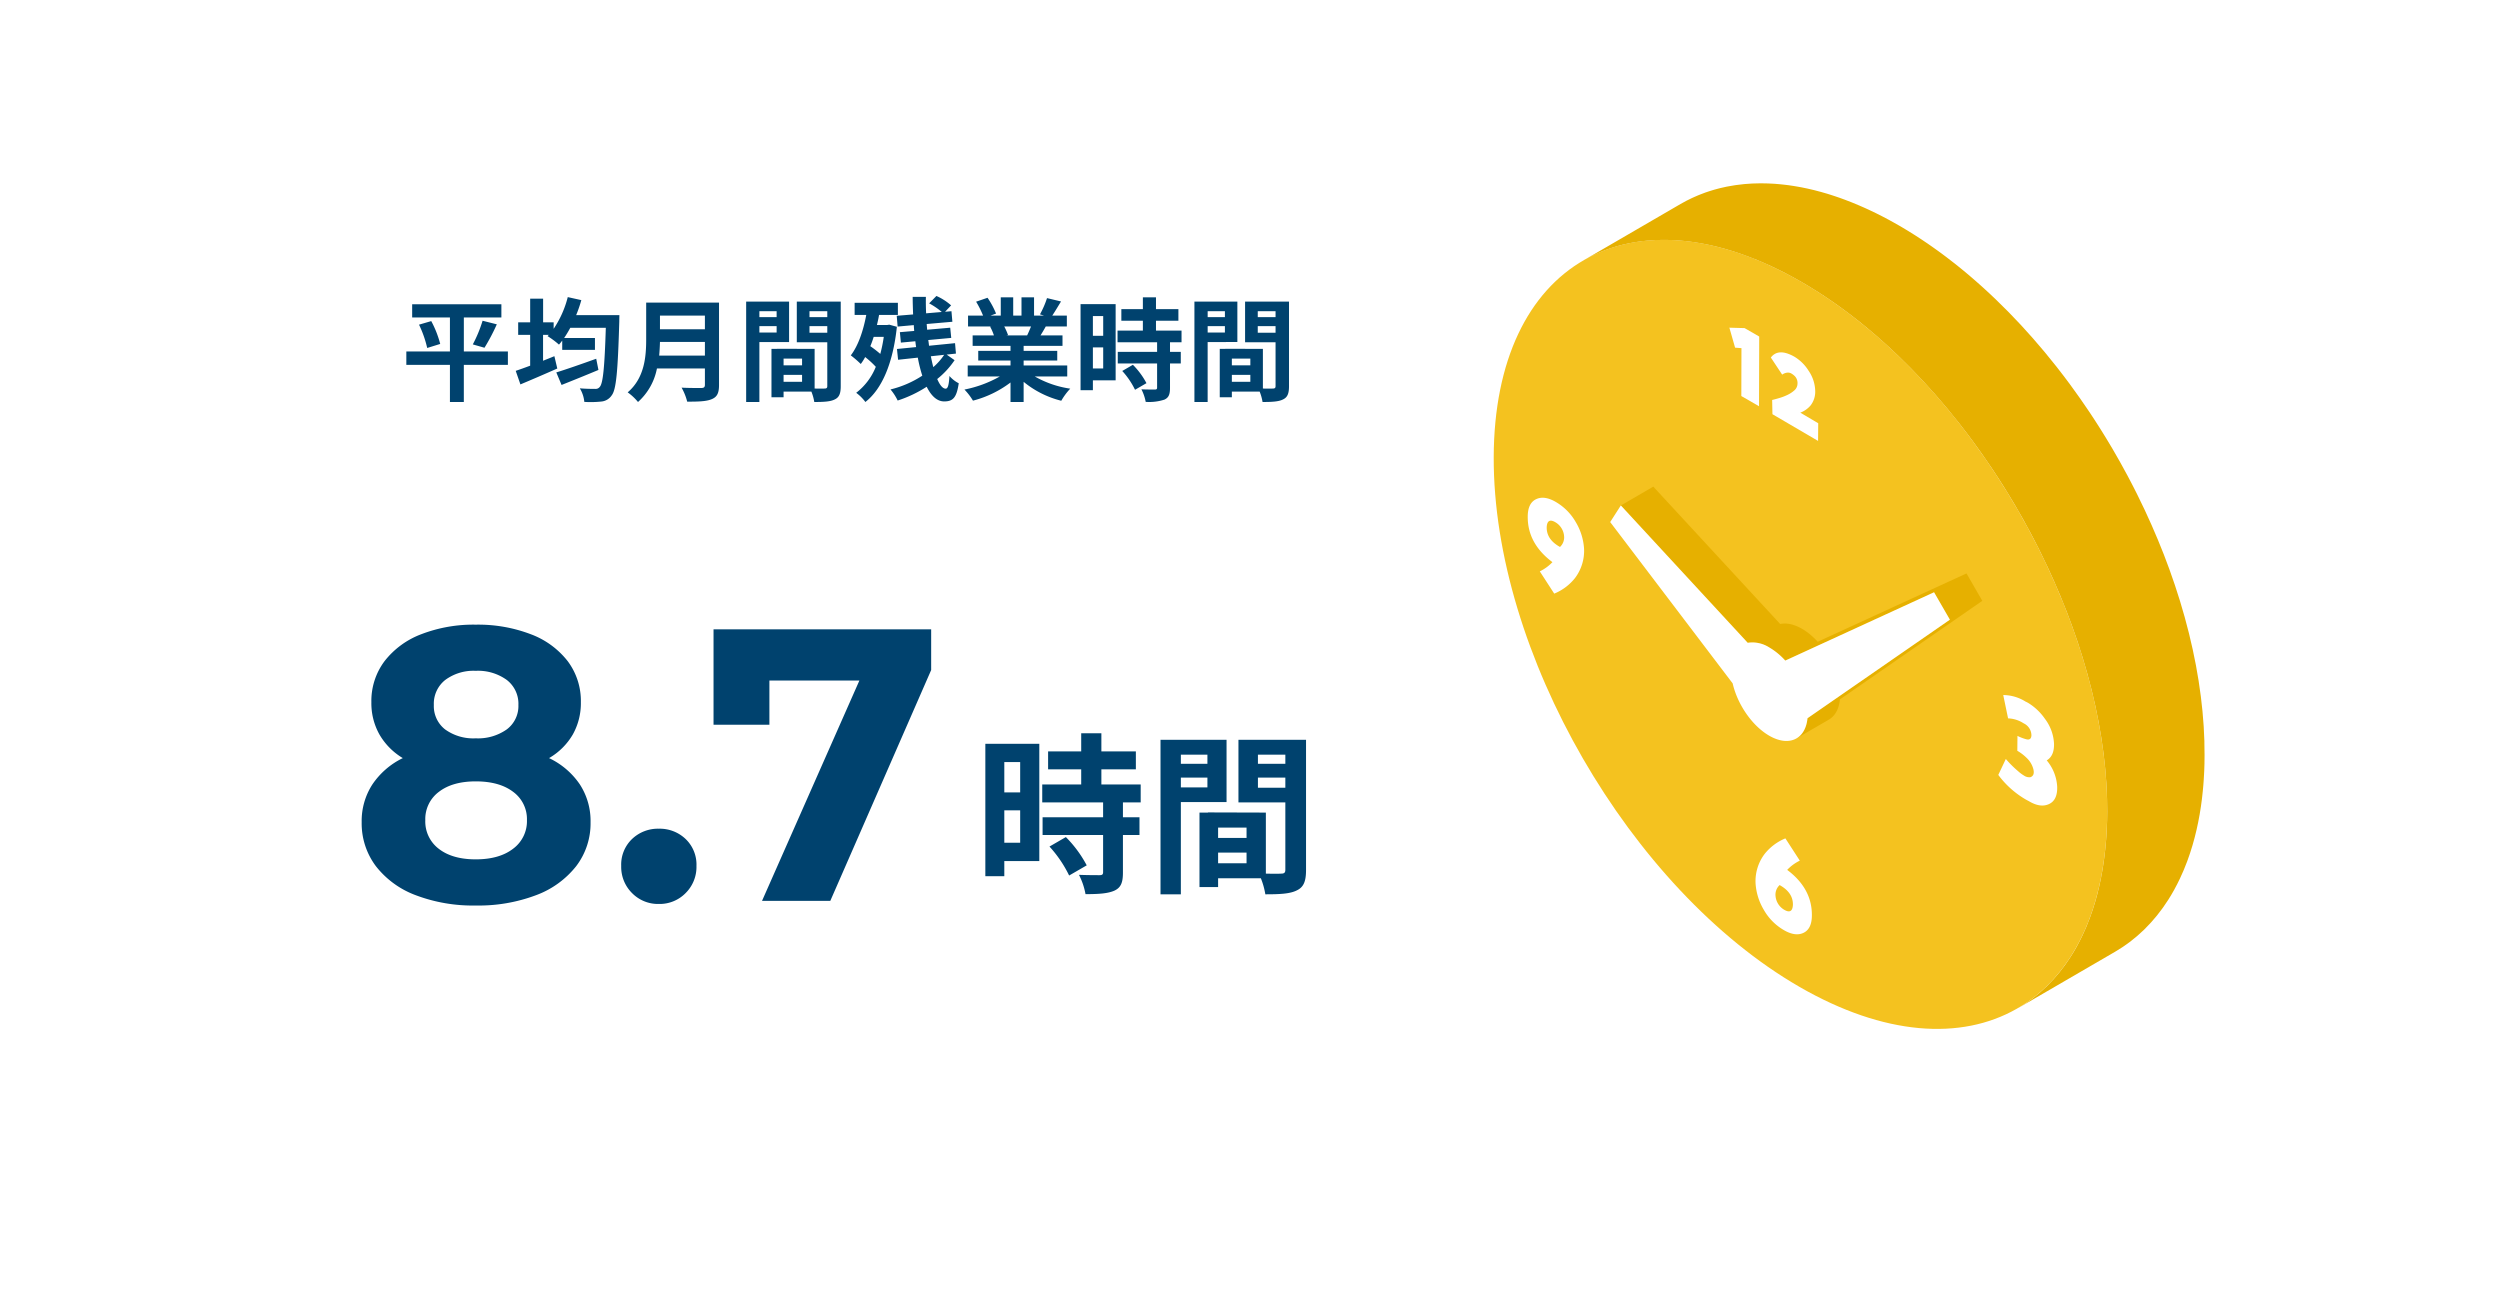 <svg xmlns="http://www.w3.org/2000/svg" width="580" height="300" viewBox="0 0 580 300">
  <g id="work03_sp" transform="translate(-90 -4515)">
    <rect id="長方形_402" data-name="長方形 402" width="580" height="300" transform="translate(90 4515)" fill="#fff"/>
    <path id="パス_2328" data-name="パス 2328" d="M-79.17-9.464H-89.388v-7.878h8.71V-20.41h-20.7v3.068h8.762v7.878h-10.114v3.12h10.114V2.262h3.224V-6.344H-79.17Zm-20.618-6.214a25.563,25.563,0,0,1,1.9,5.408l3.016-.936a23.717,23.717,0,0,0-2.08-5.3ZM-84.6-10.322a46.536,46.536,0,0,0,2.86-5.434l-3.3-.832A30.809,30.809,0,0,1-87.308-11.1Zm25.922,2.548C-62.062-6.552-65.65-5.3-67.938-4.6l1.222,2.912c2.47-.988,5.642-2.262,8.554-3.484Zm-4.654-10.114a30.529,30.529,0,0,0,1.2-3.484l-3.146-.7a23.422,23.422,0,0,1-3.276,7.358v-1.508h-2.444V-21.71H-74v5.486h-2.782v2.912H-74v7.15c-1.248.468-2.418.884-3.354,1.2l1.092,3.146c2.47-1.04,5.642-2.392,8.554-3.692l-.676-2.86c-.858.364-1.742.7-2.626,1.066v-6.006h1.326l-.286.286a19,19,0,0,1,2.652,1.976c.26-.286.494-.6.754-.936v2.158h7.592v-2.756h-7.15c.494-.728.962-1.508,1.43-2.366h8.242c-.286,9.126-.65,12.9-1.4,13.7a1.18,1.18,0,0,1-1.066.468c-.676,0-2.054,0-3.562-.13a7.5,7.5,0,0,1,1.04,3.146,23.281,23.281,0,0,0,3.926-.078A3.233,3.233,0,0,0-55.068.7c1.04-1.378,1.4-5.538,1.742-17.108,0-.416.026-1.482.026-1.482ZM-44.07-8.5c.1-1.092.156-2.184.182-3.172h10.426V-8.5Zm10.608-9.282v3.172H-43.888v-3.172Zm3.276-3.016h-16.9v8.554c0,3.952-.364,8.918-4.29,12.272a12.211,12.211,0,0,1,2.392,2.236A13.986,13.986,0,0,0-44.59-5.512h11.128v3.77c0,.546-.208.754-.832.754-.572,0-2.756.026-4.576-.078a13.273,13.273,0,0,1,1.3,3.25c2.678,0,4.5-.052,5.746-.6,1.2-.52,1.638-1.4,1.638-3.276Zm13.364,2v1.378h-4V-18.8Zm-4,4.94V-15.34h4v1.482Zm6.89,2.21v-9.386h-9.958v23.3h3.068v-13.91ZM-9.2-13.806V-15.34H-5.07v1.534ZM-5.07-18.8v1.378H-9.2V-18.8ZM-15.21-2.418V-4.03h4.29v1.612Zm4.29-3.822h-4.29V-7.8h4.29Zm8.97-14.794H-12.142V-11.6H-5.07V-1.43c0,.416-.156.572-.624.572-.338.026-1.3.026-2.314,0v-9.2l-8.736-.026v.026h-1.274V1.17h2.808V-.156h6.448a11.448,11.448,0,0,1,.676,2.418c2.236,0,3.744-.078,4.758-.6C-2.288,1.17-1.95.26-1.95-1.4Zm9.984,8.19a33.12,33.12,0,0,1-.806,3.952,26.134,26.134,0,0,0-2.314-1.794c.286-.676.546-1.4.78-2.158Zm1.274-2.834-.494.078H6.448c.182-.754.364-1.56.494-2.34H11.31v-2.808H1.274v2.808h2.7c-.7,3.718-1.872,7.15-3.588,9.386a25.645,25.645,0,0,1,2.314,2A12.175,12.175,0,0,0,3.718-8.164,20.929,20.929,0,0,1,6.188-5.9,14.274,14.274,0,0,1,1.638.13,10.356,10.356,0,0,1,3.77,2.262c3.822-2.99,6.4-8.918,7.306-17.446Zm12.74,6.994a14.331,14.331,0,0,1-2.522,2.86c-.208-.78-.39-1.612-.572-2.522Zm.572-.052,2.158-.234-.208-2.418-6.032.6c-.052-.416-.1-.884-.182-1.326l5.33-.494-.234-2.366-5.356.468c-.026-.442-.078-.884-.1-1.326l5.954-.52L23.738-18.8l-1.482.13,1.4-1.482a13.031,13.031,0,0,0-3.406-2.184l-1.69,1.716a16.2,16.2,0,0,1,2.938,2l-3.64.312c-.052-1.274-.078-2.548-.052-3.822H14.742c0,1.352.052,2.7.1,4.082l-3.8.312.208,2.5L15-15.574c.026.468.052.91.1,1.352l-3.328.286.234,2.418,3.354-.312c.052.442.1.91.182,1.352l-4.446.442.26,2.5,4.576-.494a32.824,32.824,0,0,0,1.04,4.186A23.672,23.672,0,0,1,9.594-.65a11.708,11.708,0,0,1,1.664,2.574,28.494,28.494,0,0,0,6.734-3.2c1.04,2.106,2.392,3.406,4.056,3.406,2.08,0,2.886-.91,3.38-4.212A7.1,7.1,0,0,1,23.27-3.77c-.13,2.21-.39,2.938-.884,2.938-.676,0-1.352-.832-1.95-2.236a19.723,19.723,0,0,0,4.03-4.368ZM42.2-15.262c-.286.7-.6,1.456-.91,2.08H36.426l.442-.078a13.967,13.967,0,0,0-.884-2Zm8.4,11.6V-6.214H40.482V-7.358h7.8V-9.594h-7.8v-1.17H49.5v-2.418h-5.1c.39-.624.806-1.326,1.222-2.08h4.888v-2.522h-3.38c.6-.91,1.3-2.08,2.028-3.276l-3.25-.78a20.944,20.944,0,0,1-1.638,3.77l.936.286H42.9v-4.238H39.988v4.238H38.064v-4.238H35.178v4.238H32.812l1.274-.468a19.674,19.674,0,0,0-1.976-3.666l-2.652.91a23.306,23.306,0,0,1,1.612,3.224H27.586v2.522H33.02l-.312.052a11.683,11.683,0,0,1,.884,2.028h-4.94v2.418H37.44v1.17H29.952v2.236H37.44v1.144H27.508v2.548H34.97A27.316,27.316,0,0,1,26.754-.624,14.422,14.422,0,0,1,28.73,1.95a24.663,24.663,0,0,0,8.71-4.212V2.262h3.042v-4.68a22.193,22.193,0,0,0,8.736,4.394A14.544,14.544,0,0,1,51.3-.832a23.228,23.228,0,0,1-8.242-2.834ZM58.942-17.68V-13.1H56.55V-17.68ZM56.55-5.512V-10.4h2.392v4.888Zm5.278-14.924H53.69V-.468h2.86V-2.756h5.278Zm1.534,15.5A18.291,18.291,0,0,1,66.326-.572l2.652-1.534A17.94,17.94,0,0,0,65.832-6.37ZM77.116-11.6v-2.7H71.188v-2.288h5.2v-2.7h-5.2v-2.73H68.146v2.73H63.154v2.7h4.992V-14.3H62.27v2.7h9.178V-9.36H62.322v2.678h9.126v5.59c0,.364-.13.468-.546.468-.39,0-1.846,0-3.094-.052A10.428,10.428,0,0,1,68.8,2.236a11.511,11.511,0,0,0,4.342-.52c1.014-.468,1.3-1.248,1.3-2.73V-6.682h2.5V-9.36h-2.5V-11.6Zm10.062-7.2v1.378h-4V-18.8Zm-4,4.94V-15.34h4v1.482Zm6.89,2.21v-9.386H80.106v23.3h3.068v-13.91ZM94.8-13.806V-15.34H98.93v1.534ZM98.93-18.8v1.378H94.8V-18.8ZM88.79-2.418V-4.03h4.29v1.612ZM93.08-6.24H88.79V-7.8h4.29Zm8.97-14.794H91.858V-11.6H98.93V-1.43c0,.416-.156.572-.624.572-.338.026-1.3.026-2.314,0v-9.2l-8.736-.026v.026H85.982V1.17H88.79V-.156h6.448a11.448,11.448,0,0,1,.676,2.418c2.236,0,3.744-.078,4.758-.6,1.04-.494,1.378-1.4,1.378-3.068Z" transform="translate(287 4606)" fill="#00426e"/>
    <path id="パス_2326" data-name="パス 2326" d="M10.68-27.2v7.04H7V-27.2ZM7-8.48V-16h3.68v7.52Zm8.12-22.96H2.6V-.72H7V-4.24h8.12ZM17.48-7.6A28.14,28.14,0,0,1,22.04-.88l4.08-2.36A27.6,27.6,0,0,0,21.28-9.8ZM38.64-17.84V-22H29.52v-3.52h8v-4.16h-8v-4.2H24.84v4.2H17.16v4.16h7.68V-22H15.8v4.16H29.92v3.44H15.88v4.12H29.92v8.6c0,.56-.2.72-.84.72-.6,0-2.84,0-4.76-.08a16.043,16.043,0,0,1,1.52,4.48c2.96,0,5.12-.12,6.68-.8,1.56-.72,2-1.92,2-4.2v-8.72h3.84V-14.4H34.52v-3.44ZM54.12-28.92v2.12H47.96v-2.12Zm-6.16,7.6V-23.6h6.16v2.28Zm10.6,3.4V-32.36H43.24V3.48h4.72v-21.4Zm7.28-3.32V-23.6H72.2v2.36Zm6.36-7.68v2.12H65.84v-2.12ZM56.6-3.72V-6.2h6.6v2.48ZM63.2-9.6H56.6V-12h6.6ZM77-32.36H61.32v14.52H72.2V-2.2c0,.64-.24.88-.96.88-.52.04-2,.04-3.56,0V-15.48l-13.44-.04v.04H52.28V1.8H56.6V-.24h9.92a17.612,17.612,0,0,1,1.04,3.72c3.44,0,5.76-.12,7.32-.92C76.48,1.8,77,.4,77-2.16Z" transform="translate(316 4719)" fill="#00426e"/>
    <path id="パス_2327" data-name="パス 2327" d="M-91.62-33.12A17.826,17.826,0,0,1-84.465-27a15.575,15.575,0,0,1,2.475,8.73A16.365,16.365,0,0,1-85.32-8.055,21.262,21.262,0,0,1-94.68-1.3,37.752,37.752,0,0,1-108.63,1.08a37.4,37.4,0,0,1-13.9-2.385,20.971,20.971,0,0,1-9.27-6.75A16.514,16.514,0,0,1-135.09-18.27,15.575,15.575,0,0,1-132.615-27a17.951,17.951,0,0,1,7.065-6.12,15.373,15.373,0,0,1-5.4-5.445,14.8,14.8,0,0,1-1.89-7.515,15.378,15.378,0,0,1,3.06-9.54,19.526,19.526,0,0,1,8.55-6.255,33.608,33.608,0,0,1,12.6-2.205A34.224,34.224,0,0,1-95.9-61.875a19.5,19.5,0,0,1,8.6,6.255,15.378,15.378,0,0,1,3.06,9.54,14.8,14.8,0,0,1-1.89,7.515A15.165,15.165,0,0,1-91.62-33.12Zm-17.01-20.25a11.013,11.013,0,0,0-7.065,2.115,7.017,7.017,0,0,0-2.655,5.805,6.844,6.844,0,0,0,2.61,5.67,11.141,11.141,0,0,0,7.11,2.07,11.532,11.532,0,0,0,7.2-2.07,6.756,6.756,0,0,0,2.7-5.67,6.971,6.971,0,0,0-2.7-5.805A11.358,11.358,0,0,0-108.63-53.37Zm0,43.74q5.49,0,8.685-2.475A7.943,7.943,0,0,0-96.75-18.72a7.822,7.822,0,0,0-3.195-6.57q-3.195-2.43-8.685-2.43-5.4,0-8.55,2.43a7.862,7.862,0,0,0-3.15,6.57,7.953,7.953,0,0,0,3.15,6.66Q-114.03-9.63-108.63-9.63ZM-66.15.72A8.439,8.439,0,0,1-72.36-1.8a8.548,8.548,0,0,1-2.52-6.3,8.215,8.215,0,0,1,2.52-6.255,8.691,8.691,0,0,1,6.21-2.385,8.691,8.691,0,0,1,6.21,2.385A8.215,8.215,0,0,1-57.42-8.1a8.548,8.548,0,0,1-2.52,6.3A8.439,8.439,0,0,1-66.15.72ZM-2.97-63v9.45L-26.37,0H-42.21l22.59-51.12H-40.5v10.26H-53.46V-63Z" transform="translate(309 4724)" fill="#00426e"/>
    <g id="グループ_744" data-name="グループ 744" transform="translate(-143.48 3676.132)">
      <g id="グループ_727" data-name="グループ 727">
        <path id="パス_1452" data-name="パス 1452" d="M651.417,904.271c39.3,22.692,71.062,77.7,70.934,122.858s-32.094,63.379-71.4,40.687-71.059-77.7-70.93-122.86S612.114,881.579,651.417,904.271Z" fill="#f4c21f"/>
      </g>
      <path id="パス_1453" data-name="パス 1453" d="M744.935,1014.209c0-.069,0-.137,0-.2,0-.948-.014-1.9-.039-2.857,0-.118,0-.235,0-.353s-.012-.222-.015-.332c-.033-1-.078-2.009-.141-3.02,0-.03,0-.06-.005-.09-.005-.087-.015-.176-.02-.263q-.093-1.406-.225-2.821c-.011-.126-.018-.251-.03-.377-.007-.074-.017-.149-.025-.224q-.147-1.509-.337-3.028c-.01-.078-.016-.155-.026-.233-.016-.125-.037-.252-.054-.378q-.2-1.508-.43-3.021c-.009-.059-.015-.117-.024-.175,0-.018-.007-.036-.01-.054-.167-1.058-.353-2.12-.55-3.182-.022-.12-.039-.24-.062-.361-.019-.1-.043-.2-.062-.3q-.306-1.609-.655-3.225c-.013-.061-.023-.122-.037-.183-.025-.117-.056-.234-.082-.351q-.351-1.59-.742-3.184c-.015-.064-.029-.128-.045-.192-.005-.022-.011-.043-.016-.065-.278-1.117-.574-2.235-.881-3.353-.033-.119-.061-.239-.094-.358-.026-.091-.055-.183-.081-.274q-.454-1.629-.951-3.259c-.023-.075-.043-.151-.066-.226-.038-.125-.081-.248-.12-.373q-.5-1.6-1.027-3.2c-.011-.035-.021-.069-.033-.1l-.01-.03c-.361-1.078-.739-2.154-1.126-3.229-.044-.123-.083-.246-.128-.368-.036-.1-.076-.2-.112-.3q-.556-1.524-1.143-3.043c-.019-.048-.036-.1-.054-.143-.045-.115-.094-.229-.139-.345q-.534-1.365-1.1-2.726c-.053-.128-.1-.257-.155-.385l-.088-.2q-.618-1.482-1.267-2.957c-.034-.076-.065-.154-.1-.23-.057-.129-.118-.257-.176-.386q-.617-1.386-1.259-2.764c-.044-.095-.085-.191-.129-.286l-.046-.094q-.785-1.669-1.609-3.325c-.055-.112-.107-.225-.163-.337-.069-.137-.14-.274-.209-.411-.179-.358-.361-.714-.543-1.071s-.366-.714-.551-1.071-.371-.708-.558-1.061c-.116-.219-.228-.439-.345-.657-.052-.1-.106-.192-.159-.289q-.746-1.391-1.515-2.768c-.068-.122-.138-.242-.207-.364q-.691-1.228-1.4-2.445c-.075-.128-.146-.258-.222-.386s-.161-.269-.241-.4c-.22-.37-.441-.738-.663-1.107-.2-.33-.4-.661-.6-.991q-.336-.549-.677-1.1-.3-.492-.613-.983-.345-.546-.694-1.088-.31-.484-.623-.968-.355-.546-.716-1.088c-.15-.227-.3-.457-.45-.685-.043-.063-.087-.124-.129-.187q-.949-1.417-1.927-2.813c-.132-.19-.267-.379-.4-.568q-1.014-1.435-2.05-2.849v0l-.034-.046q-.726-.984-1.465-1.955c-.17-.223-.343-.443-.513-.665q-.507-.66-1.017-1.314c-.045-.057-.089-.115-.133-.172-.062-.079-.127-.155-.189-.233q-1.253-1.585-2.536-3.135l-.019-.023-.06-.071q-1.234-1.482-2.5-2.924c-.064-.073-.126-.15-.19-.223l-.09-.1q-1.2-1.37-2.436-2.7c-.081-.088-.16-.18-.242-.268-.063-.069-.129-.133-.192-.2q-1.25-1.342-2.523-2.645c-.067-.068-.131-.139-.2-.206s-.16-.157-.239-.237q-1.3-1.321-2.632-2.6c-.044-.043-.086-.087-.13-.129-.242-.232-.487-.46-.73-.69-.223-.211-.445-.423-.669-.632-.334-.311-.669-.617-1.005-.924-.208-.19-.415-.383-.624-.571l-.1-.091c-.37-.333-.743-.66-1.115-.988-.142-.125-.281-.252-.423-.375q-.81-.707-1.626-1.4l-.028-.023c-.115-.1-.231-.191-.347-.288q-.652-.547-1.31-1.085c-.2-.163-.4-.322-.6-.483-.294-.236-.586-.474-.88-.706l-.2-.151c-.21-.165-.421-.327-.632-.49-.345-.268-.69-.535-1.037-.8-.226-.172-.453-.34-.68-.51-.194-.144-.386-.292-.581-.435-.144-.107-.289-.209-.434-.315q-.333-.243-.668-.483-.519-.372-1.038-.736c-.218-.153-.435-.3-.654-.456l-.3-.21c-.288-.2-.578-.389-.867-.583-.168-.113-.335-.228-.5-.339q-.825-.547-1.653-1.076l-.028-.017-.189-.118q-.746-.473-1.495-.929c-.186-.113-.371-.223-.557-.334-.247-.149-.495-.3-.743-.446s-.466-.273-.7-.408c-.7-.4-1.39-.788-2.082-1.165-.061-.032-.121-.068-.182-.1q-.649-.351-1.3-.687l-.144-.076q-.739-.384-1.475-.747c-.064-.032-.127-.061-.19-.092-.167-.082-.333-.161-.5-.241q-.591-.285-1.177-.559c-.191-.088-.38-.175-.57-.261-.149-.068-.3-.139-.447-.2-.236-.106-.471-.206-.707-.309-.17-.074-.341-.15-.511-.223-.545-.233-1.088-.46-1.629-.676s-1.087-.426-1.627-.628l-.511-.186c-.245-.089-.491-.181-.735-.267-.128-.045-.255-.086-.383-.13l-.582-.2q-.539-.18-1.074-.349c-.184-.058-.367-.117-.55-.173-.087-.027-.174-.056-.26-.082-.294-.089-.585-.17-.878-.253-.161-.047-.324-.1-.486-.141q-.792-.22-1.577-.417l-.022-.005c-.063-.016-.126-.029-.189-.045q-.7-.172-1.4-.326c-.179-.039-.356-.074-.535-.111-.257-.054-.516-.112-.773-.161-.085-.017-.168-.03-.253-.046-.242-.046-.483-.088-.724-.13-.3-.053-.594-.1-.889-.151-.242-.039-.483-.074-.724-.109-.175-.025-.351-.055-.525-.078-.113-.015-.224-.026-.337-.04-.26-.033-.519-.063-.778-.092q-.414-.046-.827-.086c-.257-.025-.513-.046-.769-.066-.151-.012-.3-.029-.455-.039-.113-.008-.223-.01-.336-.017q-.45-.029-.895-.046c-.247-.011-.493-.021-.739-.027-.3-.008-.594-.011-.89-.013-.16,0-.323-.008-.483-.007-.072,0-.142,0-.214.005-.435,0-.867.016-1.3.033-.141.006-.284.007-.425.014q-.85.042-1.687.117l-.066.005c-.074.007-.146.019-.221.026-.534.052-1.064.116-1.589.188-.175.024-.349.05-.523.076-.522.08-1.039.168-1.552.268-.071.014-.145.023-.216.037l-.075.017c-.15.03-.3.065-.447.1-.3.066-.6.131-.9.2-.175.042-.348.089-.523.134-.27.069-.539.14-.806.215-.182.051-.362.106-.543.16-.257.077-.512.155-.766.238-.182.059-.362.119-.543.181-.122.042-.246.08-.367.123-.1.035-.2.077-.3.114-.283.1-.564.211-.844.321-.192.076-.384.152-.574.231-.286.118-.568.243-.849.369-.178.079-.357.157-.534.24-.3.143-.606.293-.906.445-.147.074-.3.145-.441.221-.443.232-.882.471-1.313.722l-22.586,13.125c.432-.251.871-.49,1.314-.722.145-.076.294-.147.441-.221.3-.152.6-.3.906-.445.176-.083.356-.161.534-.241.281-.125.563-.25.848-.368.191-.079.383-.155.575-.231.28-.11.56-.218.843-.321.221-.081.444-.16.667-.237q.27-.093.543-.181.381-.123.765-.238c.181-.054.362-.109.544-.16.267-.075.536-.146.806-.215.174-.045.347-.092.523-.134.3-.072.6-.138.9-.2.15-.032.3-.068.448-.1.1-.02.194-.035.29-.054.513-.1,1.031-.188,1.553-.268.173-.026.348-.052.522-.076.526-.072,1.056-.136,1.59-.188.1-.009.191-.022.287-.03q.837-.076,1.687-.118c.141-.006.284-.008.425-.014.43-.017.862-.029,1.3-.033.231,0,.464,0,.7,0,.3,0,.592,0,.89.013.245.006.492.016.739.027.3.013.6.027.9.046q.395.024.791.056c.256.02.512.041.769.066.275.026.55.055.827.086.258.029.518.059.778.092.286.037.574.077.861.118.241.035.482.07.725.109.295.047.591.1.888.151.241.042.482.084.725.13.34.065.682.135,1.025.207.179.037.357.072.536.111q.695.153,1.4.326l.193.045q.795.2,1.6.422c.162.045.325.094.487.141.378.108.756.218,1.136.335.183.056.368.115.552.173q.534.169,1.072.349l.583.2q.557.192,1.117.4c.171.062.341.123.511.186.539.2,1.079.408,1.622.626l.006,0,.007,0c.539.216,1.08.442,1.623.674.169.072.339.148.509.222q.576.25,1.154.513l.571.262q.586.273,1.176.559c.167.08.333.159.5.241.553.272,1.108.55,1.665.839.048.025.1.052.145.077.49.255.983.519,1.476.787.692.377,1.386.763,2.082,1.165.483.279.963.566,1.443.854.186.112.371.221.556.334q.747.456,1.491.926l.2.121q.843.537,1.679,1.093c.169.112.337.227.506.34q.584.391,1.164.791c.219.151.437.3.656.458.346.243.691.487,1.036.735.224.16.447.322.67.484q.507.371,1.012.748c.228.17.456.34.683.512.346.262.69.528,1.034.794.212.164.424.327.635.492.359.283.716.57,1.074.857.2.162.4.321.6.483q.654.532,1.3,1.078c.119.1.238.2.357.3q.829.7,1.652,1.418c.144.126.288.256.432.383.4.355.8.711,1.205,1.072.21.189.418.383.627.574.334.3.668.61,1,.92.226.21.449.424.673.636.287.27.573.541.858.816q1.329,1.278,2.633,2.6l.434.441q1.273,1.3,2.524,2.646c.145.155.289.312.434.469q1.229,1.332,2.436,2.7c.093.107.186.215.28.322q1.263,1.445,2.5,2.926l.078.093q1.285,1.547,2.537,3.135c.107.135.215.269.322.405q.512.652,1.016,1.314c.171.222.344.442.514.665q.749.987,1.487,1.985l.012.017q1.039,1.41,2.05,2.849c.134.19.269.38.4.571q.975,1.394,1.926,2.811.291.435.58.874.359.543.715,1.086.312.481.62.964.351.546.7,1.094.307.489.611.979c.227.366.454.731.678,1.1q.3.5.6.993c.221.367.442.735.66,1.1.157.264.311.529.466.793q.709,1.215,1.4,2.44c.069.124.14.246.21.37q.771,1.375,1.514,2.766.254.471.5.945.282.531.559,1.064t.55,1.069c.182.356.364.712.543,1.069.126.25.249.5.374.752q.82,1.655,1.607,3.321c.06.128.118.257.178.385q.642,1.375,1.256,2.759c.092.207.185.413.276.62q.648,1.473,1.267,2.955c.082.2.162.394.243.591q.561,1.358,1.094,2.72c.065.165.131.329.2.494q.588,1.516,1.142,3.039c.081.224.162.447.242.671.386,1.074.764,2.149,1.124,3.226.016.046.03.093.046.139q.533,1.6,1.024,3.2c.063.2.126.4.187.6q.5,1.629.951,3.257c.059.211.117.421.175.632.307,1.118.6,2.235.88,3.352.022.087.042.175.063.262q.391,1.59.74,3.177c.04.18.082.36.121.539q.349,1.614.654,3.224c.042.221.083.441.124.662.2,1.063.383,2.124.55,3.183.012.076.022.153.034.229.158,1.009.3,2.015.43,3.019.027.205.055.41.08.614q.189,1.518.337,3.027c.019.2.036.4.055.6q.13,1.414.224,2.821c.008.117.018.235.025.353.063,1.01.108,2.016.142,3.018q.011.345.02.689c.025.955.042,1.908.039,2.855q0,1.018-.028,2.018c0,.142-.01.281-.014.423-.014.495-.031.987-.054,1.475-.01.221-.022.441-.034.661q-.033.613-.073,1.222-.024.347-.049.692c-.03.384-.062.764-.1,1.143-.022.25-.045.5-.069.748-.038.381-.08.758-.122,1.134-.027.231-.051.463-.08.692-.047.387-.1.769-.153,1.15-.03.22-.058.442-.09.66-.067.451-.14.9-.214,1.34-.023.142-.045.287-.069.429-.072.415-.151.822-.229,1.23-.036.184-.067.371-.1.553q-.177.882-.373,1.743-.207.9-.436,1.781c-.05.193-.105.382-.157.574-.1.39-.21.78-.322,1.163-.054.185-.112.366-.168.55-.126.417-.254.832-.388,1.24-.072.22-.147.436-.221.654-.125.366-.252.73-.383,1.089-.075.206-.152.411-.229.615q-.283.747-.585,1.475c-.055.132-.107.266-.162.4q-.383.9-.792,1.769c-.14.295-.282.585-.426.874-.073.147-.144.3-.218.441q-.339.664-.693,1.309l0,.007q-.354.641-.724,1.261c-.081.136-.166.268-.248.4-.161.264-.323.527-.488.785q-.542.843-1.115,1.646c-.087.123-.176.243-.264.363q-.515.706-1.051,1.379c-.064.081-.127.165-.192.245-.408.5-.827.988-1.254,1.463-.1.112-.2.222-.307.333q-.591.641-1.2,1.247c-.055.054-.109.11-.164.164-.453.441-.918.864-1.39,1.277-.115.1-.231.2-.346.3-.452.384-.909.758-1.377,1.116-.036.028-.071.058-.107.085-.5.378-1.007.737-1.522,1.087-.126.085-.252.169-.379.252-.523.344-1.052.679-1.592.993h0l22.585-13.125c.542-.315,1.071-.65,1.594-.994.127-.084.253-.167.379-.252.515-.349,1.025-.709,1.523-1.087.035-.027.07-.056.1-.084q.7-.539,1.378-1.118c.116-.1.231-.2.345-.3.473-.413.938-.836,1.392-1.277.054-.054.107-.11.162-.163q.615-.606,1.2-1.248c.1-.111.205-.221.307-.333.427-.475.847-.962,1.254-1.464.065-.079.127-.162.191-.242q.539-.675,1.053-1.382c.088-.12.176-.239.263-.361q.573-.8,1.115-1.648c.021-.031.043-.061.063-.092.143-.226.282-.457.422-.687.084-.136.169-.27.251-.408q.371-.621.724-1.26l0-.007q.355-.643.693-1.309c.074-.145.145-.294.218-.441.125-.251.252-.5.373-.756.018-.039.035-.079.053-.118q.41-.869.792-1.77c.055-.129.107-.262.161-.392q.3-.731.587-1.48c.036-.1.077-.189.113-.286s.076-.218.115-.326c.131-.36.258-.724.384-1.091.074-.217.149-.433.221-.653.133-.409.261-.823.387-1.24.045-.147.093-.289.137-.437.011-.037.02-.076.031-.113.112-.385.218-.777.324-1.169.051-.189.106-.376.155-.567q.23-.881.436-1.783v0q.2-.859.373-1.74c.038-.186.07-.377.106-.565.075-.391.151-.78.22-1.176l.007-.04c.025-.147.047-.3.072-.446.073-.438.145-.878.211-1.323.032-.22.06-.444.091-.665.043-.309.088-.615.127-.927.01-.072.017-.147.026-.22.028-.23.053-.462.079-.694.043-.375.084-.75.122-1.13.025-.249.047-.5.07-.753.019-.21.041-.417.058-.629.014-.168.024-.34.037-.509.017-.231.034-.464.05-.7.027-.4.05-.808.072-1.215q.018-.333.035-.667c0-.091.01-.179.014-.269.017-.4.027-.8.039-1.2,0-.142.011-.282.014-.425Q744.93,1015.122,744.935,1014.209Z" fill="#e6b000"/>
      <g id="グループ_729" data-name="グループ 729">
        <path id="パス_1454" data-name="パス 1454" d="M689.709,971.9l-34.521,15.855-.114-.124q-.18-.2-.366-.384c-.124-.126-.25-.251-.377-.373l0,0h0c-.129-.125-.261-.247-.393-.366s-.265-.235-.4-.348c-.025-.022-.052-.042-.078-.064l-.07-.057c-.083-.068-.165-.137-.248-.2-.13-.1-.26-.2-.391-.3-.071-.052-.142-.1-.213-.151l-.072-.051-.1-.071c-.125-.085-.251-.168-.377-.248s-.248-.155-.373-.229l-.085-.05c-.095-.054-.19-.107-.284-.158-.122-.066-.242-.129-.363-.188l-.033-.016-.052-.024c-.091-.044-.182-.088-.273-.129-.119-.053-.237-.1-.355-.151l-.011,0-.022-.008c-.108-.043-.216-.084-.323-.121s-.2-.067-.3-.1l-.04-.014-.022-.007c-.122-.036-.243-.07-.362-.1-.065-.016-.128-.028-.192-.042-.033-.008-.065-.016-.1-.022l-.082-.019c-.128-.024-.255-.045-.38-.062-.027,0-.053-.005-.079-.009l-.12-.012c-.067-.007-.134-.016-.2-.021-.083-.005-.163-.006-.245-.008-.04,0-.08,0-.12,0l-.057,0c-.154,0-.306.008-.455.021l-.016,0c-.053.005-.1.016-.156.022-.114.015-.229.027-.34.049l-.073.015-29.437-31.87-7.528,4.375L638.952,988c.134-.029.274-.046.413-.064.052-.006.1-.017.155-.021a5.106,5.106,0,0,1,.528-.022c.04,0,.081,0,.121,0,.146,0,.294.014.445.029l.119.012q.267.033.541.09c.033.006.066.014.1.022.189.042.381.09.575.149l.041.014c.2.063.41.135.619.218l.021.008c.211.084.425.18.64.284l.052.024c.224.11.45.23.679.362.316.183.628.384.935.6l.07.05q.435.308.854.653l.069.057q.445.37.872.779h0c.293.281.58.576.859.882h0l34.521-15.855,3.671,6.358L652.817,1005.5c-.026.267-.064.523-.11.772-.007.037-.015.073-.022.11-.046.232-.1.456-.16.671l-.005.019c-.061.208-.132.405-.208.6-.026.066-.055.131-.082.2-.052.118-.107.231-.164.342s-.114.215-.175.317-.122.2-.186.292c-.047.068-.094.135-.143.2-.076.1-.155.192-.237.283-.05.056-.1.114-.152.167-.092.094-.19.18-.289.264-.048.04-.093.084-.142.122a4.395,4.395,0,0,1-.471.321l7.528-4.375a4.395,4.395,0,0,0,.471-.321c.049-.038.095-.082.143-.123.1-.084.2-.169.288-.263.053-.053.1-.111.153-.168.081-.09.161-.183.236-.282.049-.065.1-.131.143-.2.035-.051.074-.1.107-.149s.051-.1.079-.142c.061-.1.119-.209.175-.318.027-.052.059-.1.084-.152s.053-.127.08-.19.056-.129.082-.2c.017-.042.036-.08.052-.123.056-.151.108-.307.155-.467l0-.007,0-.017c.04-.138.078-.28.111-.426.018-.08.033-.164.05-.247.007-.036.015-.072.021-.108s.013-.058.018-.087c.024-.138.045-.278.063-.421.011-.087.021-.176.029-.265l33.035-22.867Z" fill="#e6b000"/>
        <g id="グループ_728" data-name="グループ 728">
          <path id="パス_1455" data-name="パス 1455" d="M682.181,976.272l3.671,6.358L652.817,1005.5c-.479,4.877-4.275,6.708-8.875,4.052-4-2.311-7.381-7.307-8.484-12.135l-28.417-37.431,2.474-3.855L638.952,988A7.222,7.222,0,0,1,644,989.107a15.576,15.576,0,0,1,3.66,3.02Z" fill="#fff"/>
        </g>
      </g>
      <g id="グループ_734" data-name="グループ 734">
        <g id="グループ_731" data-name="グループ 731" style="isolation: isolate">
          <g id="グループ_730" data-name="グループ 730">
            <path id="パス_1456" data-name="パス 1456" d="M641.62,916.947l-.046,16.171-4.105-2.37.031-11.109-1.479-.113-1.325-4.636,3.534.1Z" fill="#fff"/>
          </g>
        </g>
        <g id="グループ_733" data-name="グループ 733" style="isolation: isolate">
          <g id="グループ_732" data-name="グループ 732">
            <path id="パス_1457" data-name="パス 1457" d="M649.8,921.635a9.884,9.884,0,0,1,3.266,3.233,8.664,8.664,0,0,1,1.545,4.728,5.2,5.2,0,0,1-1.046,3.3,5.837,5.837,0,0,1-2.411,1.711l4.154,2.455-.036,4.1-10.587-6.2-.064-3.3c.6-.146,1.2-.313,1.8-.494a12.108,12.108,0,0,0,1.745-.678,6.778,6.778,0,0,0,1.562-1.017,2.1,2.1,0,0,0,.771-1.585,2.274,2.274,0,0,0-.78-1.9,3.624,3.624,0,0,0-.584-.43,1.572,1.572,0,0,0-.917-.247,2.46,2.46,0,0,0-1.272.472l-2.628-3.964q1.673-2.219,5.205-.338C649.621,921.533,649.712,921.583,649.8,921.635Z" fill="#fff"/>
          </g>
        </g>
      </g>
      <g id="グループ_737" data-name="グループ 737">
        <g id="グループ_736" data-name="グループ 736" style="isolation: isolate">
          <g id="グループ_735" data-name="グループ 735">
            <path id="パス_1458" data-name="パス 1458" d="M648.107,1040.683c3.853,2.876,5.763,6.41,5.729,10.552-.006,2.077-.642,3.414-1.909,4.036s-2.794.417-4.558-.6a12.644,12.644,0,0,1-4.676-4.705,13.628,13.628,0,0,1-1.924-6.2A10.457,10.457,0,0,1,642.86,1037a11.934,11.934,0,0,1,4.831-3.628l3.345,5.165A10.124,10.124,0,0,0,648.107,1040.683Zm-.659,9.27c1.241.717,1.919.331,1.989-1.183.026-1.841-.943-3.329-2.926-4.474l-.159-.09a3.037,3.037,0,0,0-.945,2.563,4.1,4.1,0,0,0,2.041,3.184" fill="#fff"/>
          </g>
        </g>
      </g>
      <g id="グループ_740" data-name="グループ 740">
        <g id="グループ_739" data-name="グループ 739" style="isolation: isolate">
          <g id="グループ_738" data-name="グループ 738">
            <path id="パス_1459" data-name="パス 1459" d="M593.644,969.285c-3.853-2.876-5.762-6.41-5.729-10.552.006-2.077.642-3.414,1.91-4.036s2.793-.417,4.557.6A12.654,12.654,0,0,1,599.059,960a13.652,13.652,0,0,1,1.924,6.2,10.457,10.457,0,0,1-2.092,6.763,11.926,11.926,0,0,1-4.831,3.628l-3.345-5.165A10.123,10.123,0,0,0,593.644,969.285Zm.659-9.27c-1.241-.717-1.918-.331-1.988,1.183-.027,1.841.942,3.329,2.926,4.474l.159.09a3.04,3.04,0,0,0,.945-2.563,4.106,4.106,0,0,0-2.042-3.184" fill="#fff"/>
          </g>
        </g>
      </g>
      <g id="グループ_743" data-name="グループ 743">
        <g id="グループ_742" data-name="グループ 742" style="isolation: isolate">
          <g id="グループ_741" data-name="グループ 741">
            <path id="パス_1460" data-name="パス 1460" d="M704.025,1001.951a12.915,12.915,0,0,1,3.87,3.67,10.38,10.38,0,0,1,2.117,5.731c.06,1.927-.507,3.225-1.692,3.926a10.327,10.327,0,0,1,2.426,6.074c.071,2.086-.562,3.448-1.9,4.059-1.3.6-2.8.406-4.508-.581-.062-.036-.125-.073-.187-.111q-.439-.22-.867-.469a21.2,21.2,0,0,1-6.2-5.6l1.746-3.7a25.5,25.5,0,0,0,2.865,2.848,8.541,8.541,0,0,0,1.346,1,2.124,2.124,0,0,0,1.524.373c.686-.277.9-.9.647-1.887a5.469,5.469,0,0,0-1.529-2.56,10.62,10.62,0,0,0-2.02-1.575c-.055-.032-.11-.062-.164-.092l.032-3.461a11.072,11.072,0,0,0,2.031.779c.74.2,1.15-.086,1.208-.865a3.108,3.108,0,0,0-1.761-2.808l-.147-.086a7.037,7.037,0,0,0-3.508-1.084l-1.123-5.412a9.85,9.85,0,0,1,5.19,1.524C703.617,1001.728,703.827,1001.837,704.025,1001.951Z" fill="#fff"/>
          </g>
        </g>
      </g>
    </g>
  </g>
</svg>
